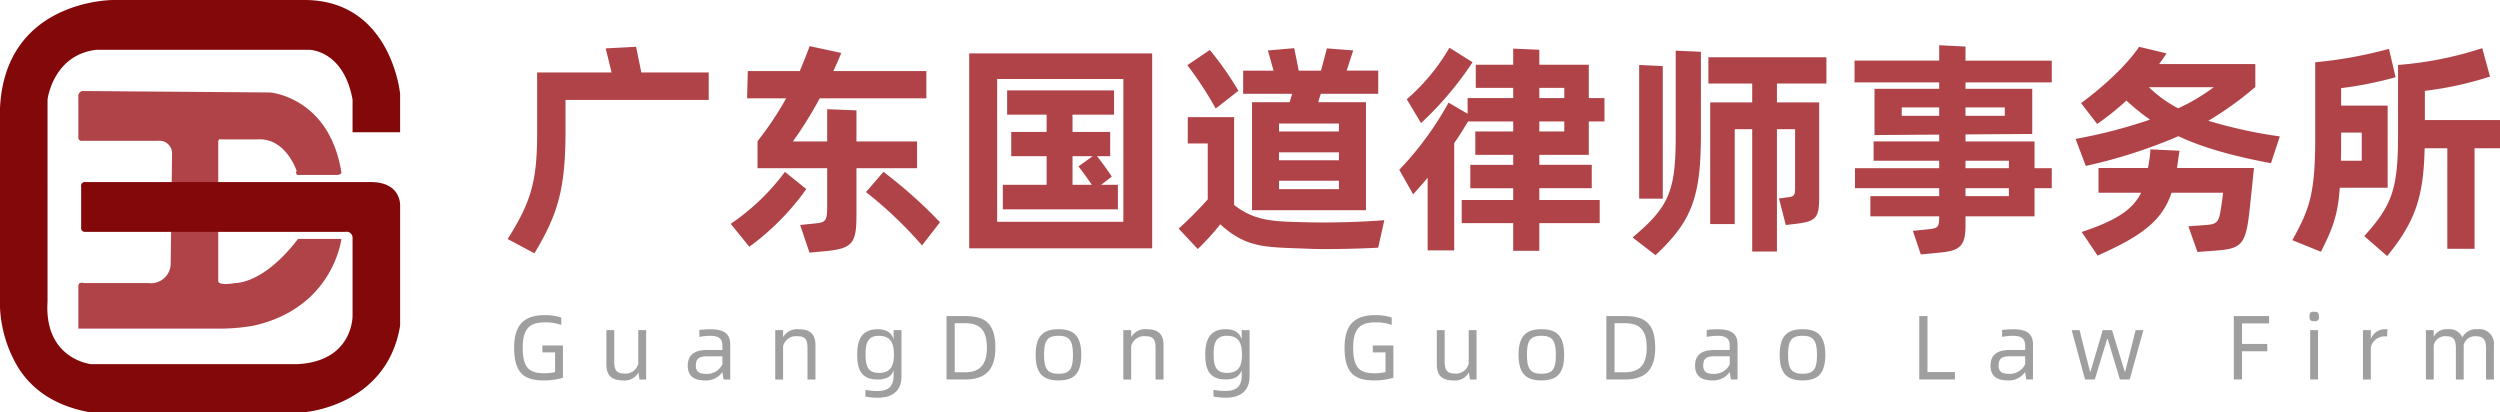<svg id="logo" xmlns="http://www.w3.org/2000/svg" width="437.94" height="72.25" viewBox="0 0 437.94 72.25">
  <defs>
    <style>
      .cls-1 {
        fill: #af4348;
      }

      .cls-1, .cls-2, .cls-3 {
        fill-rule: evenodd;
      }

      .cls-2 {
        fill: #83080a;
      }

      .cls-3 {
        fill: #9f9f9f;
      }
    </style>
  </defs>
  <g id="logo-2" data-name="logo">
    <path id="形状_3" data-name="形状 3" class="cls-1" d="M693.724,43.733V36.507a0.882,0.882,0,0,1,.735-1L727.3,35.76s10.354,0.789,12.5,13.952c0,0,.108.421-0.736,0.5h-6.616s-0.832.161-.491-0.747c0,0-1.907-5.812-6.862-5.482h-6.372s-0.468-.246-0.49.5V68.648s-0.422,1.067,2.941.5c0,0,4.92.264,11.028-7.724h7.6s-1.395,12.112-15.44,15.2a34.346,34.346,0,0,1-5.391.5H693.724V69.644s-0.048-.751.98-0.5h11.274a3.45,3.45,0,0,0,3.921-3.239l0.245-19.434a2.217,2.217,0,0,0-2.451-2.242H694.459A0.589,0.589,0,0,1,693.724,43.733Z" transform="translate(-680 -19.563)"/>
    <path id="形状_2" data-name="形状 2" class="cls-2" d="M741.758,42.736h8.333V36.009S748.529,19.3,732.936,19.565H699.851S680.9,19.441,680,38.5V73.4a22.313,22.313,0,0,0,3.431,10.943c2.378,3.505,6.168,6.37,12.5,7.474h37.007s14.767-.861,17.155-15.2V55.692s0.345-4.339-5.392-4.235h-49.75a0.634,0.634,0,0,0-.735.747v7.225a0.642,0.642,0,0,0,.735.747h45.584a1.04,1.04,0,0,1,1.225,1v13.7s0.147,7.916-9.558,8.471H695.929s-8.236-.862-7.6-10.963V37.005s0.938-7.846,8.578-8.72h37.251s6.022,0.024,7.6,8.72v5.73Z" transform="translate(-680 -19.563)"/>
  </g>
  <path id="广东国道律师事务所" class="cls-1" d="M792.343,32.254l-0.915-4.493-5.328.278,1.034,4.215H774.093V42.989c0,8.469-1.153,12.087-5.168,18.448l4.691,2.5c4.135-6.878,5.447-11.291,5.447-21.47V37.065h25.088V32.254H792.343Zm48.3,16.778V44.341H830.03V38.894l-5.129-.2v5.646h-6a69.012,69.012,0,0,0,4.691-7.554h18.687V32.016h-16.3c0.517-1.073.954-2.107,1.391-3.18l-5.526-1.193c-0.6,1.551-1.153,2.982-1.75,4.374h-9.1l-0.12,4.771h6.839A56.1,56.1,0,0,1,812.7,44.3v4.731H824.9v6.4c0,2.823-.119,3.1-2.346,3.3l-2.385.238,1.63,4.851,2.544-.238c5.01-.437,5.686-1.392,5.686-6.282v-8.27h10.616Zm-23.14.636a39.154,39.154,0,0,1-9.5,9.1l3.26,4.016a44.086,44.086,0,0,0,9.979-10.1ZM831.7,53.207a71.738,71.738,0,0,1,9.82,9.343l3.141-4.055a82.331,82.331,0,0,0-9.9-8.826Zm18.086-24.292V63.067h32.046V28.915H849.786Zm27,29.5H854.677V33.407h22.106V58.415Zm-0.955-6.481h-2.942l1.869-1.431c-0.636-.994-1.789-2.584-2.585-3.578h2.306V42.671h-6.6V39.649h7.275V35.4H856.426v4.254h6.918v3.022h-6.2v4.254h6.2v5.01h-7.673v4.294h20.157V51.935Zm-7.951-5.01h3.538l-2.5,1.789c0.676,0.835,1.551,2.068,2.346,3.221h-3.379v-5.01Zm31.445-9.463V56.388h19.959V37.462h-8.35c0.12-.477.279-0.994,0.438-1.471h10.059V31.936H915.9l1.153-3.539-4.612-.358-1.033,3.9h-3.9L906.717,28l-4.612.4,0.994,3.539h-5.328v4.055h8.588c-0.159.517-.318,0.994-0.437,1.471h-6.6Zm-2.386-1.988a54.715,54.715,0,0,0-5.009-7.157l-3.936,2.664a62.582,62.582,0,0,1,4.97,7.594Zm11.769,23.02c-5.725-.119-8.866-0.2-12.524-3.022V40.087H888.07V44.7h3.5v9.781a67.71,67.71,0,0,1-5.089,5.129l3.34,3.578a42.69,42.69,0,0,0,3.936-4.334c4.771,4.334,8.11,3.976,15.7,4.294,2.465,0.119,8.668,0,11.968-.2l1.073-4.811C918.366,58.455,913.317,58.614,908.705,58.495Zm5.844-15.9h-10.5V41.2h10.5v1.392Zm-10.5,3.658h10.5v1.391h-10.5V46.249Zm0,6.441V51.219h10.5V52.69h-10.5Zm29.855-24.77a35.258,35.258,0,0,1-7.474,9.025l2.5,4.175a58.845,58.845,0,0,0,9.026-10.655ZM958.32,46.687V40.842h2.743V36.747H958.32V30.9h-8.667V28.278l-4.573-.2V30.9h-6.56v4.055h6.56v1.789h-7.991V39.49l-3.34-1.948a56.28,56.28,0,0,1-8.627,11.768l2.425,4.294c0.795-.875,1.63-1.829,2.544-2.9V63.425h4.652V44.619c0.915-1.272,1.67-2.544,2.425-3.777h7.912v1.749h-6.639v4.1h6.639v1.749h-7.514v4.1h7.514V54.6h-9.025v4.056h9.025V63.5h4.573v-4.85h10.575V54.6H949.653V52.531h9.184v-4.1h-9.184V46.687h8.667Zm-8.667-11.729h4.373v1.789h-4.373V34.958Zm0,5.884h4.373v1.749h-4.373V40.842Zm23.891,2.624c0,9.741-1.272,12.4-7.554,17.693l4.015,3.1c6.322-5.924,7.952-10.059,7.952-21.151V28.636l-4.413-.2V43.466Zm26.4-9.264V29.591H979.269V34.2h7.674v3.3h-7.356v21.31h4.294V42.194h3.062v21.43h4.333V42.194h3.181v10.3c0,1.273-.159,1.511-1.272,1.63l-1.551.2,1.193,4.652,1.749-.2c3.38-.437,4.1-0.875,4.1-4.493V37.5h-7.4V34.2h8.668Zm-28.666-3.061-4.135-.2V54.36h4.135V31.141ZM1039.42,34V30.187h-15.11V27.722l-4.61-.239v2.7h-14.83V34h14.83v1.113h-11.33v8.111l11.33-.08v1.193h-11.49v3.38h11.49v1.312h-14.75v3.5h14.75v1.392h-12.05v3.538h12.05c0,1.869-.16,2.068-1.87,2.266l-2.74.278,1.39,4.135,3.3-.318c3.34-.318,4.53-0.994,4.53-4.691v-1.67h12.09v-4.93h3.02v-3.5h-3.02V44.341h-12.09V43.108l11.69-.079V35.117h-11.69V34h15.11Zm-26.28,5.845V38.377h6.56v1.471h-6.56Zm18.05-1.471v1.471h-6.88V38.377h6.88Zm0.72,9.343v1.312h-7.6V47.72h7.6Zm0,6.2h-7.6V52.531h7.6v1.392Zm34.94-13.2a57.475,57.475,0,0,0,8.23-5.924V30.783h-16.86c0.48-.636.88-1.233,1.31-1.869l-4.81-1.153c-2.14,3.181-6.2,6.958-10.17,9.86l2.82,3.658a48.128,48.128,0,0,0,5.13-4.1,38.985,38.985,0,0,0,4.13,3.34,90.38,90.38,0,0,1-13.04,3.379l1.79,4.731a89.672,89.672,0,0,0,16.22-5.208c4.18,1.948,9.23,3.419,16.22,4.731l1.55-4.692A83.169,83.169,0,0,1,1066.85,40.723Zm0.95-5.884a33.429,33.429,0,0,1-6.24,3.7,21.68,21.68,0,0,1-5.13-3.7h11.37Zm-11.09,10.894a24.687,24.687,0,0,1-.44,3.26h-8.66v4.334h7.47c-1.47,2.982-4.41,4.89-10.42,6.878l2.79,4.135c7.63-3.379,11.29-6.043,12.96-11.013h9.02c-0.15,1.233-.23,1.909-0.39,2.863-0.32,2.187-.68,2.664-2.51,2.783l-3.18.239,1.59,4.493,3.22-.239c4.18-.318,5.13-0.914,5.77-5.884,0.2-1.551.79-7.4,0.91-8.588h-13.48c0.2-1.392.32-2.346,0.44-3.022Zm61.23-5.129h-13.16V35.475a59.857,59.857,0,0,0,11.41-2.5L1114.83,28a63.091,63.091,0,0,1-14.75,2.942V43.108c0,9.582-1.03,12.4-5.92,17.812l4.02,3.5c4.97-6.123,6.36-10.377,6.56-18.885h3.97V63.147h4.77V45.534h4.46V40.6Zm-19.68,11.848V38.059h-8.15V35a64.713,64.713,0,0,0,9.54-1.908l-1.16-4.97a75.274,75.274,0,0,1-12.92,2.346V43.744c0,9.9-1.03,12.484-4.01,17.891l5.01,2.028c1.98-3.9,2.98-6.361,3.3-11.212h8.39Zm-4.54-9.661v4.93h-3.65c0.04-1.233.04-2.465,0.04-3.9V42.79h3.61Z" transform="translate(-680 -19.563)"/>
  <path id="GuangDong_GuoDao_Law_Firm" data-name="GuangDong GuoDao Law Firm" class="cls-3" d="M775.266,86.2a11.162,11.162,0,0,0,3.345-.464v-5.65h-3.6V81.3h2.224v3.441a7.739,7.739,0,0,1-1.808.208c-2.5,0-3.858-.688-3.858-4.466,0-3.6,1.441-4.45,3.922-4.45a7.966,7.966,0,0,1,2.833.448V75.2a8.838,8.838,0,0,0-2.9-.432c-3.346,0-5.362,1.425-5.362,5.714C770.064,85.129,772.032,86.2,775.266,86.2Zm16.544-8.8v5.874a2.287,2.287,0,0,1-2.545,1.713c-1.377,0-1.665-.8-1.665-2.113V77.4h-1.376v5.986c0,1.665.64,2.817,2.9,2.817a2.734,2.734,0,0,0,2.721-1.409l0.176,1.249h1.168V77.4H791.81Zm12.671-.16a16.485,16.485,0,0,0-1.969.128v1.216a9.981,9.981,0,0,1,1.905-.192c1.761,0,2.129.72,2.129,1.761v0.72h-2.641c-2.065,0-3.426.7-3.426,2.753,0,1.633.913,2.577,2.977,2.577a3.474,3.474,0,0,0,3.09-1.473l0.208,1.313h1.168v-6.13C807.922,78.358,807.2,77.238,804.481,77.238Zm-0.9,7.811c-1.217,0-1.681-.5-1.681-1.44,0-1.344.672-1.633,2.1-1.633h2.545V83.4A3.022,3.022,0,0,1,803.585,85.049Zm16.368-7.811a2.846,2.846,0,0,0-2.769,1.393V77.4h-1.377v8.643h1.377V80.2a2.344,2.344,0,0,1,2.625-1.729c1.377,0,1.649.768,1.649,2.1v5.474h1.392V80.055C822.85,78.406,822.21,77.238,819.953,77.238Zm16.593,0.16v1.617c-0.336-1.024-1.057-1.777-2.8-1.777-2.882,0-3.586,2.017-3.586,4.4,0,2.641.7,4.4,3.586,4.4,1.664,0,2.449-.608,2.8-1.617v0.864c0,1.985-.913,2.769-2.833,2.769a11.141,11.141,0,0,1-2.113-.192v1.168a11.311,11.311,0,0,0,2.1.208c2.929,0,4.225-1.424,4.225-3.809V77.4h-1.376Zm-2.609,7.491c-2.033,0-2.305-1.44-2.305-3.249,0-1.681.224-3.249,2.305-3.249s2.657,1.264,2.657,3.249C836.594,83.7,836.018,84.889,833.937,84.889Zm15.071-9.956h-3.2V86.041h3.2c3.186,0,5.363-1.264,5.363-5.554C854.371,75.861,852.194,74.933,849.008,74.933Zm-0.032,9.844h-1.728v-8.6h1.728c2.257,0,3.906.752,3.906,4.306C852.882,83.832,851.3,84.777,848.976,84.777ZM865.424,86.2c2.562,0,3.986-1.04,3.986-4.482s-1.424-4.482-3.986-4.482c-2.545,0-4,1.04-4,4.482S862.879,86.2,865.424,86.2Zm0-1.169c-1.872,0-2.528-.784-2.528-3.313s0.592-3.329,2.528-3.329c1.889,0,2.529.8,2.529,3.329S867.377,85.033,865.424,85.033Zm15.5-7.8a2.847,2.847,0,0,0-2.77,1.393V77.4h-1.376v8.643h1.376V80.2a2.345,2.345,0,0,1,2.626-1.729c1.376,0,1.648.768,1.648,2.1v5.474h1.393V80.055C883.826,78.406,883.186,77.238,880.929,77.238Zm16.592,0.16v1.617c-0.336-1.024-1.056-1.777-2.8-1.777-2.881,0-3.585,2.017-3.585,4.4,0,2.641.7,4.4,3.585,4.4,1.665,0,2.449-.608,2.8-1.617v0.864c0,1.985-.912,2.769-2.833,2.769a11.157,11.157,0,0,1-2.113-.192v1.168a11.329,11.329,0,0,0,2.1.208c2.929,0,4.226-1.424,4.226-3.809V77.4h-1.377Zm-2.609,7.491c-2.033,0-2.305-1.44-2.305-3.249,0-1.681.224-3.249,2.305-3.249s2.657,1.264,2.657,3.249C897.569,83.7,896.993,84.889,894.912,84.889ZM920.737,86.2a11.162,11.162,0,0,0,3.345-.464v-5.65h-3.6V81.3h2.225v3.441a7.739,7.739,0,0,1-1.808.208c-2.5,0-3.858-.688-3.858-4.466,0-3.6,1.441-4.45,3.922-4.45a7.97,7.97,0,0,1,2.833.448V75.2a8.838,8.838,0,0,0-2.9-.432c-3.346,0-5.363,1.425-5.363,5.714C915.534,85.129,917.5,86.2,920.737,86.2Zm16.544-8.8v5.874a2.287,2.287,0,0,1-2.545,1.713c-1.377,0-1.665-.8-1.665-2.113V77.4h-1.377v5.986c0,1.665.641,2.817,2.9,2.817a2.734,2.734,0,0,0,2.721-1.409l0.176,1.249h1.168V77.4h-1.376Zm12.735,8.8c2.561,0,3.985-1.04,3.985-4.482s-1.424-4.482-3.985-4.482c-2.545,0-4,1.04-4,4.482S947.471,86.2,950.016,86.2Zm0-1.169c-1.873,0-2.529-.784-2.529-3.313s0.592-3.329,2.529-3.329c1.888,0,2.529.8,2.529,3.329S951.969,85.033,950.016,85.033Zm14.576-10.1h-3.2V86.041h3.2c3.185,0,5.362-1.264,5.362-5.554C969.954,75.861,967.777,74.933,964.592,74.933Zm-0.032,9.844h-1.729v-8.6h1.729c2.257,0,3.905.752,3.905,4.306C968.465,83.832,966.88,84.777,964.56,84.777Zm16.383-7.539a16.468,16.468,0,0,0-1.968.128v1.216a9.973,9.973,0,0,1,1.9-.192c1.76,0,2.128.72,2.128,1.761v0.72h-2.641c-2.065,0-3.425.7-3.425,2.753,0,1.633.912,2.577,2.977,2.577a3.471,3.471,0,0,0,3.089-1.473l0.208,1.313h1.169v-6.13C984.385,78.358,983.665,77.238,980.943,77.238Zm-0.9,7.811c-1.216,0-1.68-.5-1.68-1.44,0-1.344.672-1.633,2.1-1.633h2.545V83.4A3.021,3.021,0,0,1,980.047,85.049ZM995.76,86.2c2.561,0,3.985-1.04,3.985-4.482s-1.424-4.482-3.985-4.482c-2.545,0-4,1.04-4,4.482S993.215,86.2,995.76,86.2Zm0-1.169c-1.873,0-2.53-.784-2.53-3.313s0.593-3.329,2.53-3.329c1.888,0,2.529.8,2.529,3.329S997.712,85.033,995.76,85.033Zm21.89-.288V74.933h-1.44V86.041h6.25v-1.3h-4.81Zm15.04-7.507a16.421,16.421,0,0,0-1.97.128v1.216a9.947,9.947,0,0,1,1.9-.192c1.76,0,2.13.72,2.13,1.761v0.72h-2.64c-2.06,0-3.42.7-3.42,2.753,0,1.633.91,2.577,2.97,2.577a3.463,3.463,0,0,0,3.09-1.473l0.21,1.313h1.17v-6.13C1036.13,78.358,1035.41,77.238,1032.69,77.238Zm-0.9,7.811c-1.22,0-1.68-.5-1.68-1.44,0-1.344.67-1.633,2.1-1.633h2.54V83.4A3.023,3.023,0,0,1,1031.79,85.049Zm13.46,0.993h1.71l2.16-7.091h0.1l2.14,7.091h1.71l2.4-8.643h-1.36l-1.82,7.251h-0.1l-2.21-7.251h-1.63l-2.14,7.251h-0.1l-1.82-7.251h-1.38Zm32.24-9.828V74.933h-6.18V86.041h1.44V81.1h4.42V79.814h-4.42v-3.6h4.74Zm7.9-.4a0.661,0.661,0,0,0,.82-0.816c0-.721-0.24-0.817-0.82-0.817-0.61,0-.83.1-0.83,0.817C1084.56,75.7,1084.78,75.813,1085.39,75.813Zm-0.7,10.228h1.37V77.4h-1.37v8.643Zm13.37-8.8a2.634,2.634,0,0,0-2.75,1.729V77.4h-1.38v8.643h1.38v-5.65a2.515,2.515,0,0,1,2.67-1.9h0.19l0.05-1.249h-0.16Zm15.97,0a2.713,2.713,0,0,0-2.69,1.409,2.43,2.43,0,0,0-2.51-1.409,2.525,2.525,0,0,0-2.5,1.3V77.4h-1.37v8.643h1.37v-6a2.036,2.036,0,0,1,2.29-1.569c1.27,0,1.59.768,1.59,2.1v5.474h1.37v-6.05a2.033,2.033,0,0,1,2.24-1.521c1.3,0,1.67.768,1.67,2.1v5.474h1.38v-5.97A2.545,2.545,0,0,0,1114.03,77.238Z" transform="translate(-680 -19.563)"/>
</svg>
